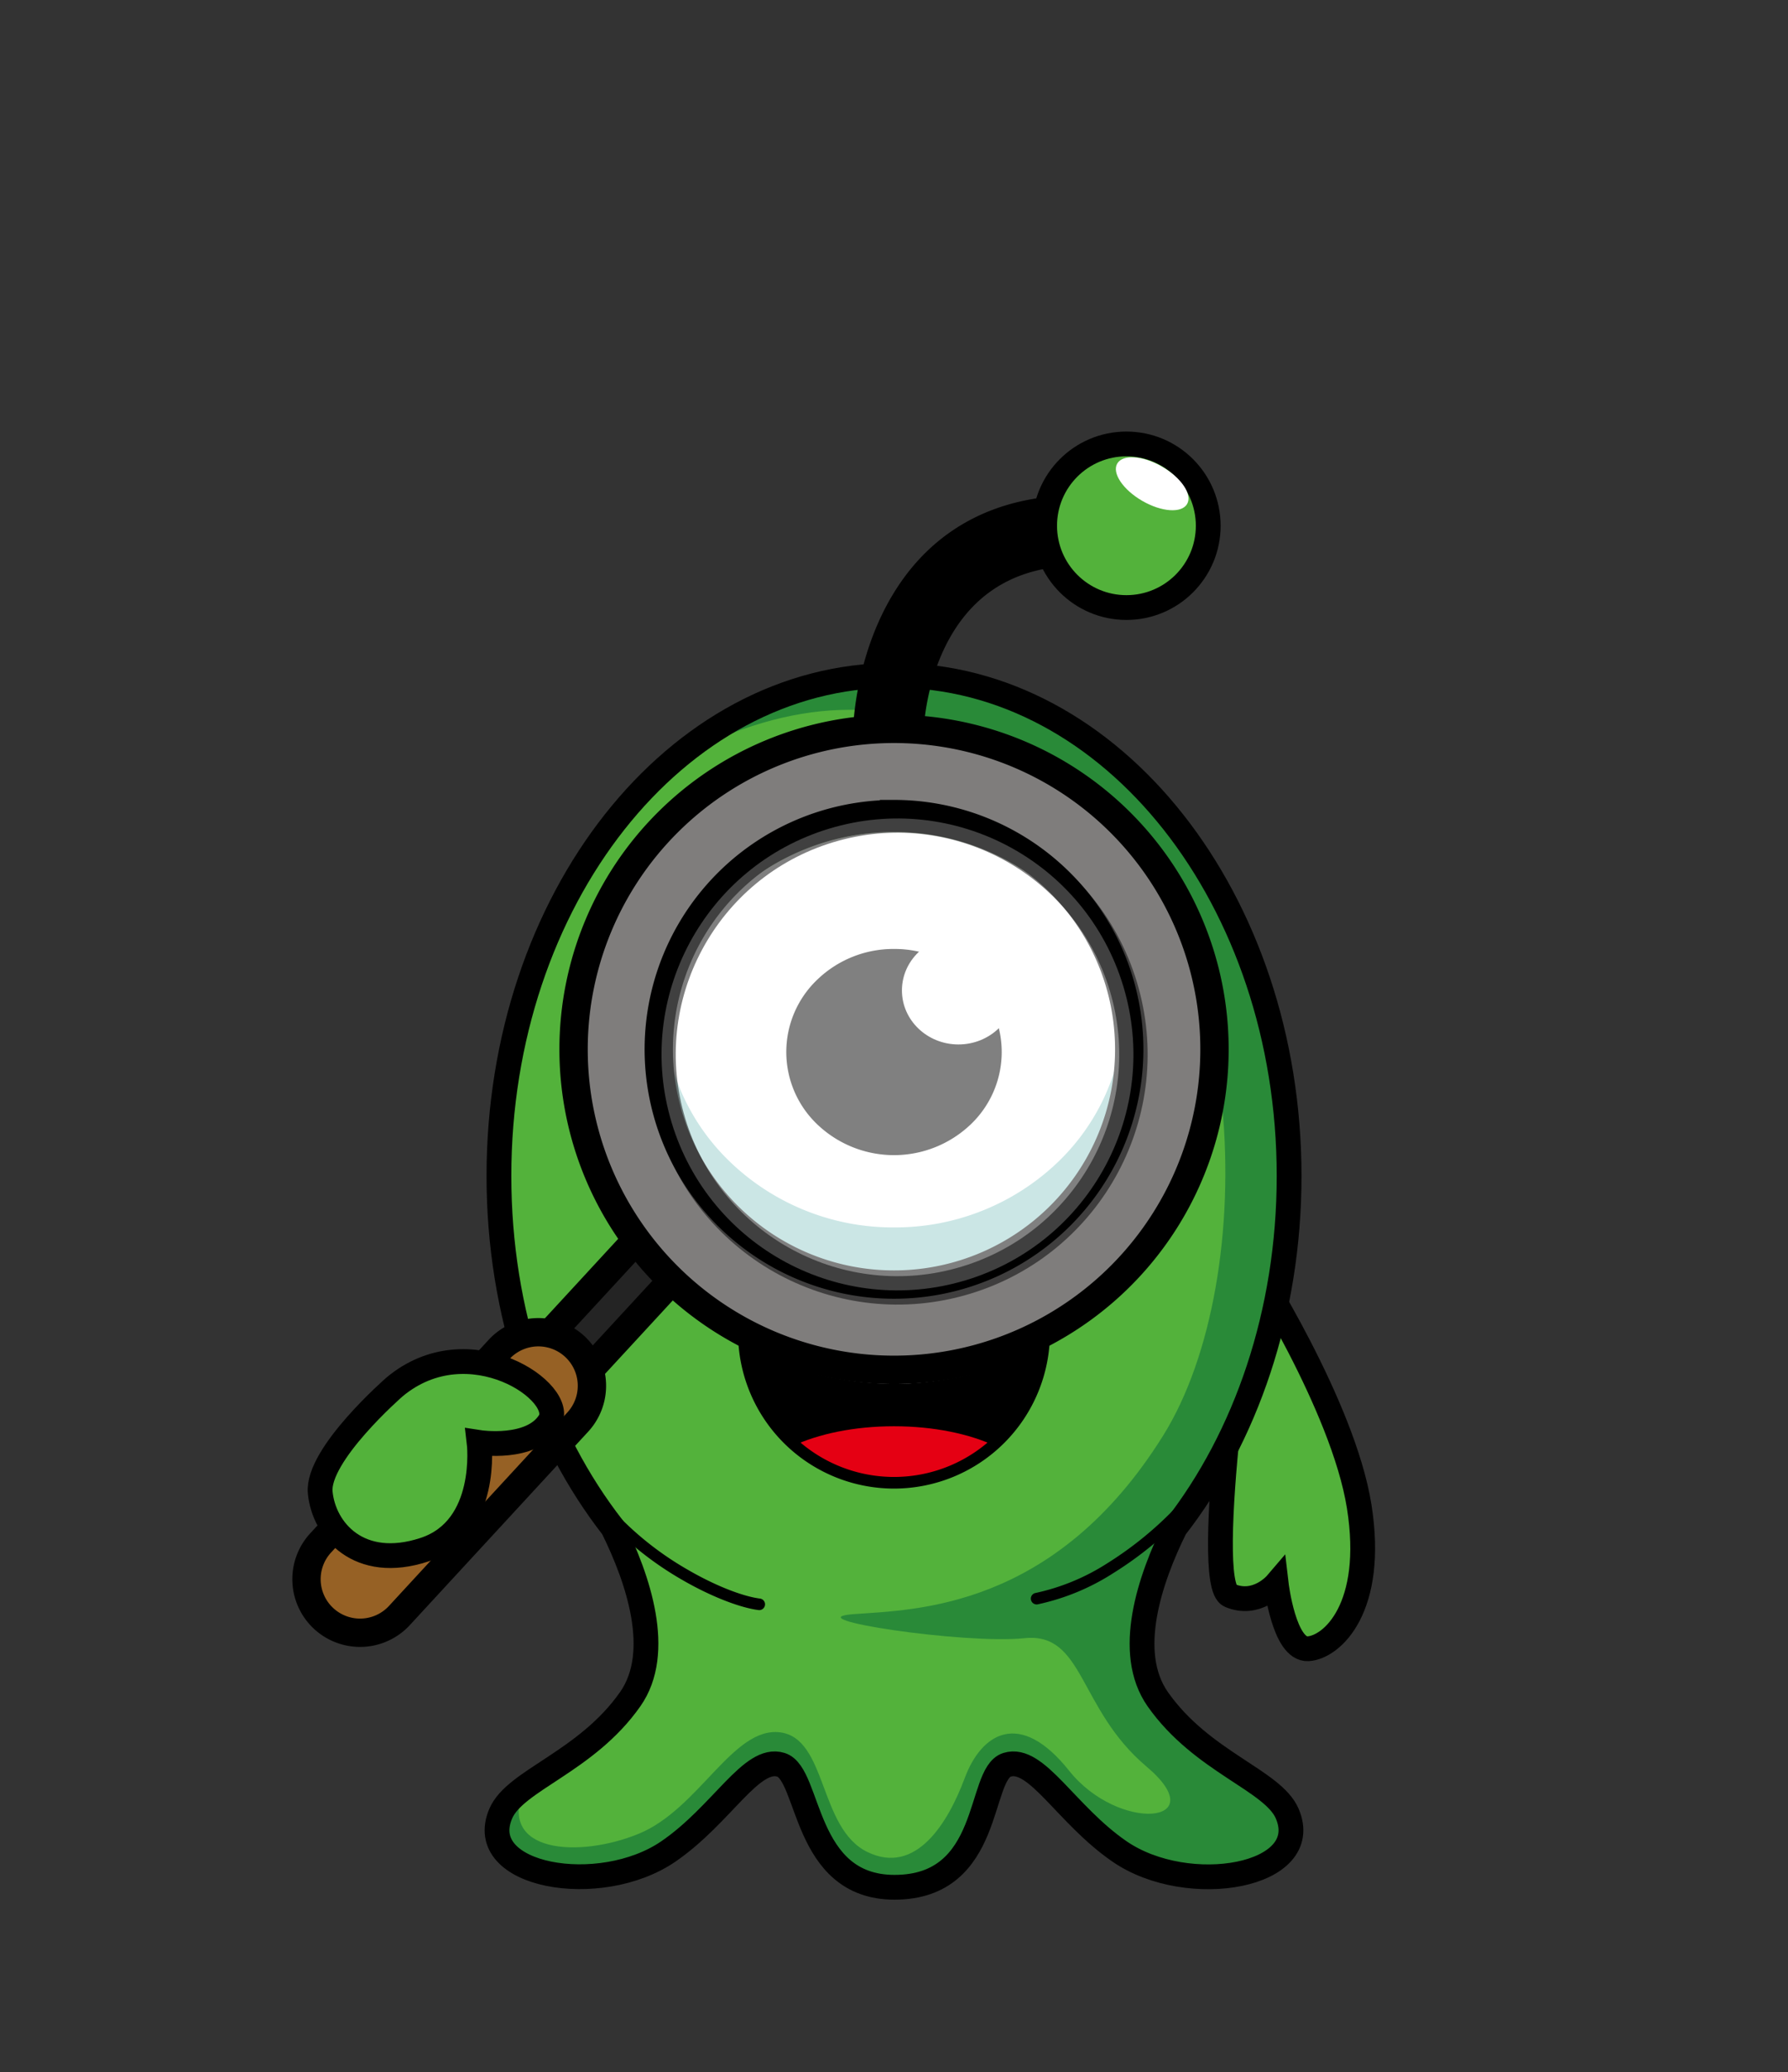 <svg id="Laag_1" data-name="Laag 1" xmlns="http://www.w3.org/2000/svg" xmlns:xlink="http://www.w3.org/1999/xlink" viewBox="0 0 504.94 585.19"><rect x="0" y="0" width="504.94" height="585.19" fill="#333333" stroke="none"/><defs><style>.cls-1,.cls-2,.cls-7{fill:none;}.cls-1{clip-rule:evenodd;}.cls-13,.cls-3,.cls-4{fill:#53b23b;}.cls-12,.cls-13,.cls-16,.cls-17,.cls-18,.cls-19,.cls-3,.cls-7{stroke:#000;stroke-miterlimit:22.93;}.cls-12,.cls-13,.cls-3,.cls-7{stroke-width:7px;}.cls-10,.cls-12,.cls-15,.cls-16,.cls-17,.cls-19,.cls-3,.cls-4,.cls-6,.cls-7,.cls-8{fill-rule:evenodd;}.cls-5{clip-path:url(#clip-path);}.cls-6{fill:#006236;}.cls-18,.cls-6{opacity:0.5;}.cls-9{clip-path:url(#clip-path-2);}.cls-10,.cls-14,.cls-18{fill:#fff;}.cls-11{fill:#e50013;}.cls-15{fill:#97cccb;}.cls-16{fill:#242424;}.cls-16,.cls-17,.cls-18,.cls-19{stroke-width:8px;}.cls-17{fill:#7f7d7c;}.cls-19{fill:#966125;}</style><clipPath id="clip-path" transform="translate(-49.95 -226.17)"><path class="cls-1" d="M302.42,416.88C364,416.88,414,480.19,414,558.28c0,38.71-12.28,73.79-32.17,99.32-7.15,14.48-14.21,35.19-4.91,48.44,12.47,17.75,32.49,22.82,36.55,32.29,7.62,17.78-28,24-47.35,10.69-15.15-10.42-23.44-27.08-31.77-24.48s-4,34.59-31.79,34.59c-25.88,0-23.74-32-32.07-34.59S253.88,738.6,238.72,749c-19.34,13.29-55,7.09-47.35-10.69,4.06-9.47,24.09-14.54,36.55-32.29,9.31-13.25,2.24-34-4.91-48.44-19.88-25.53-32.16-60.61-32.16-99.32C190.85,480.19,240.8,416.88,302.42,416.88Z"/></clipPath><clipPath id="clip-path-2" transform="translate(-49.95 -226.17)"><path class="cls-1" d="M344.82,602.5a42.4,42.4,0,1,1-84.8,0Z"/></clipPath></defs><rect class="cls-2" width="504.94" height="585.19"/><path class="cls-3" d="M403.24,582.56s26,40.41,30.55,69-7.62,39.8-14.43,40.21-9-18.3-9-18.3-5.53,6.47-13.08,3.26C389.19,673.28,401.9,585.67,403.24,582.56Z" transform="translate(-49.95 -226.17)"/><path class="cls-4" d="M302.42,416.88C364,416.88,414,480.19,414,558.28c0,38.71-12.28,73.79-32.17,99.32-7.15,14.48-14.21,35.19-4.91,48.44,12.47,17.75,32.49,22.82,36.55,32.29,7.62,17.78-28,24-47.35,10.69-15.15-10.42-23.44-27.08-31.77-24.48s-4,34.59-31.79,34.59c-25.88,0-23.74-32-32.07-34.59S253.88,738.6,238.72,749c-19.34,13.29-55,7.09-47.35-10.69,4.06-9.47,24.09-14.54,36.55-32.29,9.31-13.25,2.24-34-4.91-48.44-19.88-25.53-32.16-60.61-32.16-99.32C190.85,480.19,240.8,416.88,302.42,416.88Z" transform="translate(-49.95 -226.17)"/><g class="cls-5"><path class="cls-6" d="M302.42,416.88C364,416.88,414,480.19,414,558.28c0,38.71-12.28,73.79-32.17,99.32-7.15,14.48-14.21,35.19-4.91,48.44,12.47,17.75,32.49,22.82,36.55,32.29,7.62,17.78-28,24-47.35,10.69-15.15-10.42-23.44-27.08-31.77-24.48s-11,35.62-31.93,38.88c-20.91-3.26-23.6-36.27-31.93-38.88S253.88,738.6,238.72,749c-19.34,13.29-55,7.09-47.35-10.69,1.14-2.65,3.53-5,6.66-7.3-7.9,18.44,15.28,20,32.32,13s26.6-30.33,39.92-28.63,10.86,27.09,24.64,33.79,22.83-8.39,27.49-20.9,15.46-19.64,29.47-2.06,41.19,15.14,21.84-1.19-17.57-38-34.46-36.23S273.88,683.28,291,682s56.75-1.25,87.44-50.45c13.86-22.22,20-58,16.67-93-4.08-42.57-27-87-62.62-102.11-32.7-13.91-57.69-13.36-91,3.54C259,425.34,279.91,416.88,302.42,416.88Z" transform="translate(-49.95 -226.17)"/></g><path class="cls-7" d="M302.42,416.88C364,416.88,414,480.19,414,558.28c0,38.71-12.28,73.79-32.17,99.32-7.15,14.48-14.21,35.19-4.91,48.44,12.47,17.75,32.49,22.82,36.55,32.29,7.62,17.78-28,24-47.35,10.69-15.15-10.42-23.44-27.08-31.77-24.48s-4,34.59-31.79,34.59c-25.88,0-23.74-32-32.07-34.59S253.88,738.6,238.72,749c-19.34,13.29-55,7.09-47.35-10.69,4.06-9.47,24.09-14.54,36.55-32.29,9.31-13.25,2.24-34-4.91-48.44-19.88-25.53-32.16-60.61-32.16-99.32C190.85,480.19,240.8,416.88,302.42,416.88Z" transform="translate(-49.95 -226.17)"/><path class="cls-8" d="M302.42,457.85A69.66,69.66,0,0,1,350.7,477a63.45,63.45,0,0,1,0,92.55,70.45,70.45,0,0,1-96.55,0,63.45,63.45,0,0,1,0-92.55,69.66,69.66,0,0,1,48.27-19.13Zm46,21.5a67.21,67.21,0,0,0-92.05,0,60.2,60.2,0,0,0,0,87.82,67.24,67.24,0,0,0,92.05,0,60.22,60.22,0,0,0,0-87.82Z" transform="translate(-49.95 -226.17)"/><path class="cls-8" d="M344.82,602.5a42.4,42.4,0,1,1-84.8,0Z" transform="translate(-49.95 -226.17)"/><g class="cls-9"><path class="cls-10" d="M265.43,598s.62,9,3.27,11.68,20.41,8.11,38,7.17,29-6.39,29-6.39,4.36-6.7,2.49-12.15S265.43,598,265.43,598Z" transform="translate(-49.95 -226.17)"/><ellipse class="cls-11" cx="252.47" cy="422.07" rx="40.7" ry="19.3"/></g><path class="cls-8" d="M346.46,602.5a44,44,0,0,1-88.08,0v-1.64h88.08v1.64Zm-15.21,28.82a40.67,40.67,0,0,0,11.9-27.19H261.69a40.77,40.77,0,0,0,69.56,27.19Z" transform="translate(-49.95 -226.17)"/><path class="cls-12" d="M307.29,432.56a6.46,6.46,0,0,1-12.91-.4c0-.19,1.4-64.18,62.37-62.62a6.46,6.46,0,1,1-.3,12.91C308.42,381.22,307.29,432.41,307.29,432.56Z" transform="translate(-49.95 -226.17)"/><circle class="cls-13" cx="318.11" cy="148.47" r="23.1"/><path class="cls-8" d="M221.82,656.1a1.63,1.63,0,1,1,2.38-2.24,88.78,88.78,0,0,0,19.64,15.4c8.35,4.89,16.19,7.8,20.82,8.35a1.64,1.64,0,0,1-.39,3.25c-5-.6-13.32-3.66-22.08-8.78a92.8,92.8,0,0,1-20.37-16ZM343,679.23a1.63,1.63,0,0,1-1.9-1.31,1.61,1.61,0,0,1,1.3-1.9,61.32,61.32,0,0,0,20.17-8.33,100.57,100.57,0,0,0,20.17-16.59,1.63,1.63,0,1,1,2.4,2.21,103.19,103.19,0,0,1-20.86,17.15A64.35,64.35,0,0,1,343,679.23Z" transform="translate(-49.95 -226.17)"/><path class="cls-10" d="M256.4,479.35a60.2,60.2,0,0,0,0,87.82,67.24,67.24,0,0,0,92.05,0,60.22,60.22,0,0,0,0-87.82,67.21,67.21,0,0,0-92.05,0Z" transform="translate(-49.95 -226.17)"/><ellipse cx="252.47" cy="297.09" rx="29.87" ry="28.57"/><path class="cls-8" d="M302.42,494.15a31,31,0,0,1,21.5,8.51,28.24,28.24,0,0,1,0,41.19,31.37,31.37,0,0,1-43,0,28.24,28.24,0,0,1,0-41.19,31,31,0,0,1,21.49-8.51Zm20.75,9.3a30.31,30.31,0,0,0-41.49,0,27.15,27.15,0,0,0,0,39.61,30.29,30.29,0,0,0,41.49,0,27.17,27.17,0,0,0,0-39.61Z" transform="translate(-49.95 -226.17)"/><ellipse class="cls-14" cx="270.67" cy="279.69" rx="15.96" ry="15.26"/><path class="cls-10" d="M365.46,357.08c1.55-2.67,7.21-2.28,12.66.87s8.62,7.87,7.08,10.54-7.21,2.28-12.66-.87S363.92,359.75,365.46,357.08Z" transform="translate(-49.95 -226.17)"/><path class="cls-15" d="M302.42,572.79a66.38,66.38,0,0,1-46-18.23A60.88,60.88,0,0,1,237.71,517a59.9,59.9,0,0,0-.33,6.31,60.58,60.58,0,0,0,19,43.91,67.24,67.24,0,0,0,92.05,0,60.57,60.57,0,0,0,19-43.91,59.9,59.9,0,0,0-.33-6.31,60.81,60.81,0,0,1-18.68,37.61A66.43,66.43,0,0,1,302.42,572.79Z" transform="translate(-49.95 -226.17)"/><path class="cls-16" d="M244.43,582.64A7.56,7.56,0,0,0,233.3,572.4l-35.91,38.94a7.56,7.56,0,1,0,11.13,10.24Z" transform="translate(-49.95 -226.17)"/><path class="cls-17" d="M302.42,432a90.5,90.5,0,1,1-90.49,90.49A90.5,90.5,0,0,1,302.42,432Zm0,24.07a66.43,66.43,0,1,0,66.43,66.42A66.42,66.42,0,0,0,302.42,456.06Z" transform="translate(-49.95 -226.17)"/><circle class="cls-18" cx="302.42" cy="522.48" r="66.43" transform="matrix(0.96, -0.29, 0.29, 0.96, -188.39, -116.11)"/><path class="cls-19" d="M213.12,627.75a15.12,15.12,0,1,0-22.26-20.48L140.5,661.89a15.12,15.12,0,0,0,22.26,20.48Z" transform="translate(-49.95 -226.17)"/><path class="cls-3" d="M161.38,617.83s-22,19.13-21,29.8,11,22.22,29.4,16.18,15.48-30.29,15.48-30.29,14.72,2.28,19.87-5.86S182.41,600.27,161.38,617.83Z" transform="translate(-49.95 -226.17)"/></svg>
